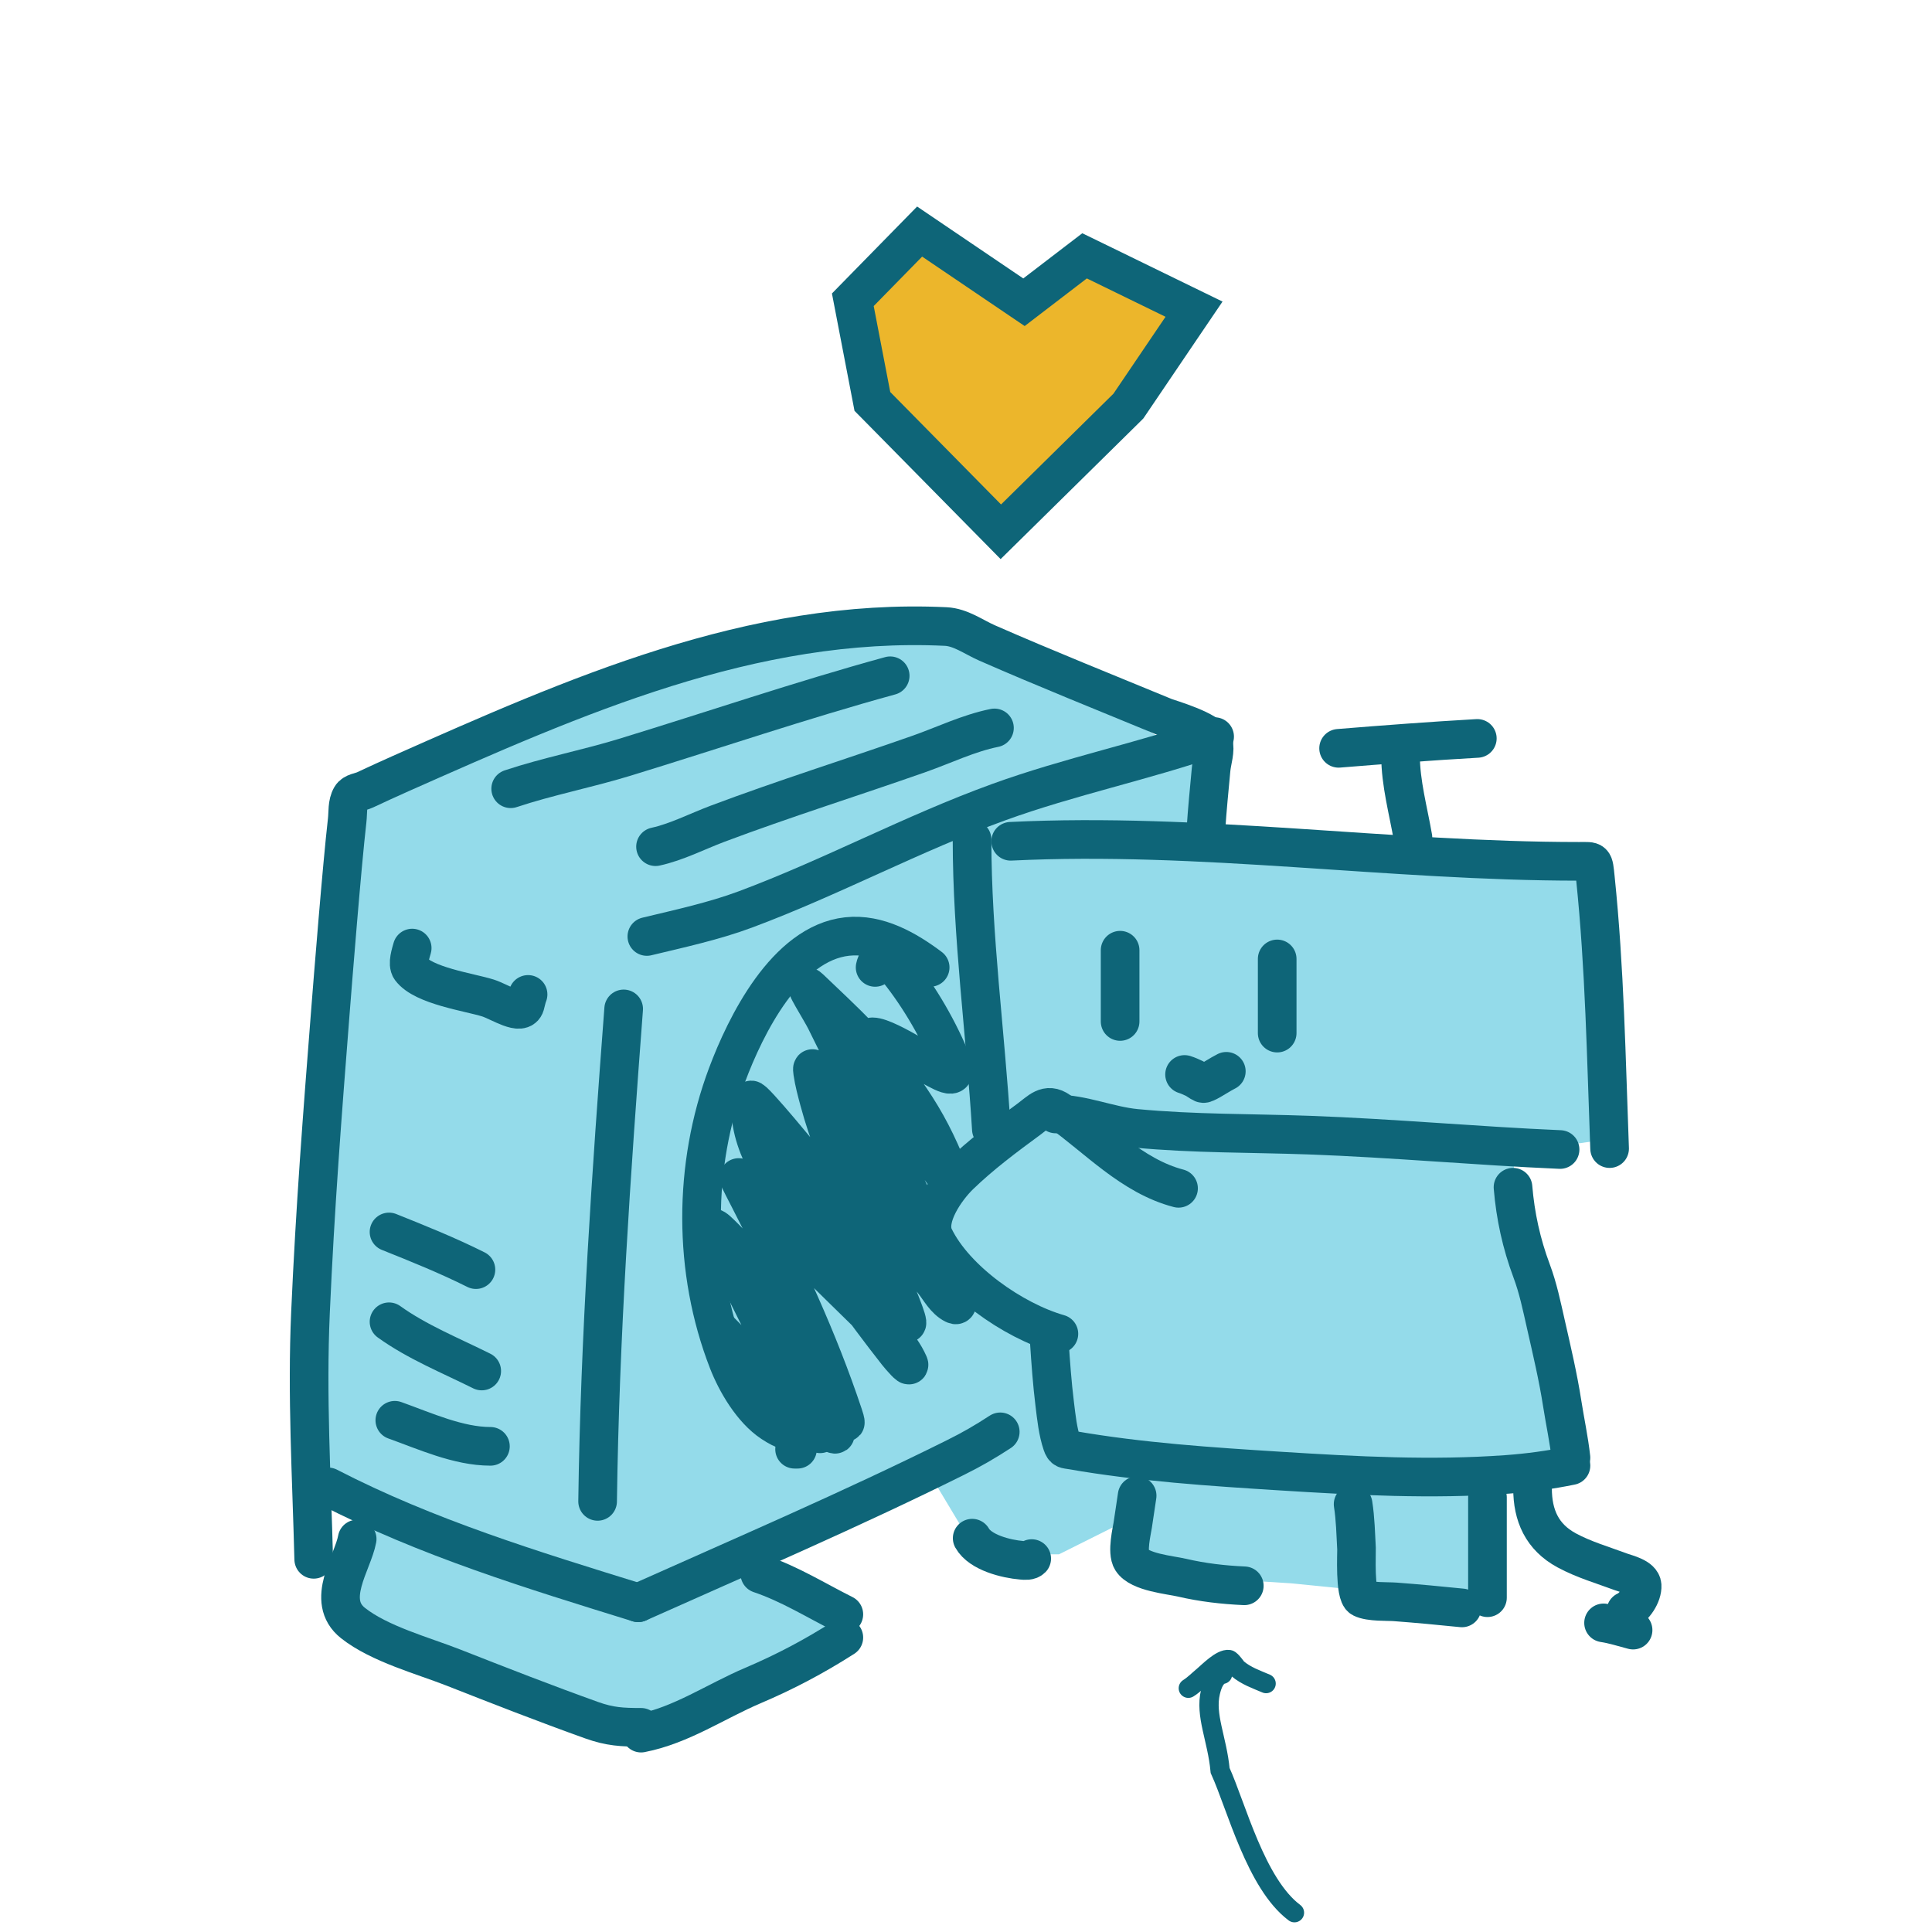 <svg width="100" height="100" viewBox="0 0 100 100" fill="none" xmlns="http://www.w3.org/2000/svg">
<path d="M57.813 42.951L50.313 43.951L51.813 58.951L54.313 57.451L57.313 58.451L79.813 59.451L83.313 58.951L82.313 44.951L70.813 43.951L57.813 42.951Z" fill="#94DBEA"/>
<path d="M58.813 81.451L59.313 75.951L76.813 76.451V82.951L66.813 81.951L58.813 81.451Z" fill="#94DBEA"/>
<path d="M78.813 64.951L78.313 59.951L72.313 59.451L54.313 57.451L50.813 60.451L48.813 62.451V64.451L53.813 68.951L54.313 71.951L55.313 74.451L57.313 74.951L70.313 76.451L80.813 75.951L80.313 71.451L78.813 64.951Z" fill="#94DBEA"/>
<path d="M37.813 87.951L32.813 89.451L27.313 87.951L18.813 83.951L17.813 83.451L18.813 78.451L16.313 76.951V66.951L16.813 56.951L17.813 42.951L18.813 40.951L29.813 36.451L37.813 33.451L48.313 32.451L54.313 34.951L62.313 39.451L61.813 42.951L62.813 55.451L57.245 71.227L58.813 71.451L61.813 76.951L54.813 80.451H52.813L50.313 79.951L48.129 76.311L38.813 80.451L43.313 83.951L42.313 85.451L37.813 87.951Z" fill="#94DBEA"/>
<path d="M61.001 61.507C58.58 60.876 56.792 58.901 54.818 57.5C54.181 57.048 53.804 57.528 53.246 57.937C52.013 58.842 50.768 59.772 49.667 60.838C48.987 61.495 47.872 63.039 48.356 64.036C49.436 66.263 52.437 68.361 54.808 69.038" stroke="#0E6578" stroke-width="2" stroke-linecap="round"/>
<path d="M52.313 43.545C62.144 43.065 71.925 44.583 81.738 44.583C82.522 44.583 82.478 44.496 82.578 45.457C83.059 50.108 83.139 54.789 83.313 59.451" stroke="#0E6578" stroke-width="2" stroke-linecap="round"/>
<path d="M80.749 59.499C76.426 59.313 72.115 58.912 67.788 58.755C64.783 58.646 61.784 58.688 58.788 58.402C57.401 58.269 56.03 57.658 54.641 57.658" stroke="#0E6578" stroke-width="2" stroke-linecap="round"/>
<path d="M51.313 58.451C51.008 53.449 50.313 48.459 50.313 43.451" stroke="#0E6578" stroke-width="2" stroke-linecap="round"/>
<path d="M57.977 49.183V52.871" stroke="#0E6578" stroke-width="2" stroke-linecap="round"/>
<path d="M66.107 49.634V53.473" stroke="#0E6578" stroke-width="2" stroke-linecap="round"/>
<path d="M73.133 43.349C72.895 41.975 72.492 40.524 72.492 39.118" stroke="#0E6578" stroke-width="2" stroke-linecap="round"/>
<path d="M69.286 38.733C71.678 38.538 74.07 38.357 76.466 38.22" stroke="#0E6578" stroke-width="2" stroke-linecap="round"/>
<path d="M54.313 69.451C54.383 70.531 54.461 71.607 54.593 72.68C54.676 73.356 54.752 74.098 54.971 74.739C55.075 75.043 55.151 75.001 55.456 75.055C59.032 75.678 62.67 75.917 66.272 76.143C70.174 76.388 74.106 76.6 78.011 76.314C79.121 76.233 80.217 76.085 81.313 75.861" stroke="#0E6578" stroke-width="2" stroke-linecap="round"/>
<path d="M81.313 75.451C81.21 74.517 81.006 73.581 80.861 72.651C80.647 71.273 80.324 69.91 80.016 68.55C79.804 67.614 79.611 66.672 79.273 65.771C78.75 64.374 78.435 62.935 78.313 61.451" stroke="#0E6578" stroke-width="2" stroke-linecap="round"/>
<path d="M62.419 42.925C62.486 41.89 62.59 40.858 62.686 39.826C62.73 39.349 62.928 38.855 62.802 38.393C62.643 37.809 60.48 37.194 60.278 37.11C57.214 35.844 54.127 34.61 51.09 33.279C50.392 32.972 49.726 32.466 48.95 32.429C38.923 31.951 29.717 36.059 20.736 40.042C20.119 40.316 19.506 40.598 18.895 40.884C18.651 40.998 18.306 41.01 18.17 41.242C17.962 41.596 18.017 42.05 17.97 42.458C17.697 44.84 17.229 50.73 17.104 52.329C16.677 57.778 16.313 62.484 16.071 67.931C15.878 72.274 16.129 76.4 16.238 80.71" stroke="#0E6578" stroke-width="2" stroke-linecap="round"/>
<path d="M16.987 76.961C22.104 79.603 27.55 81.26 33.031 82.959" stroke="#0E6578" stroke-width="2" stroke-linecap="round"/>
<path d="M33.031 82.959C38.505 80.512 44.027 78.138 49.399 75.47C50.324 75.011 50.97 74.635 51.773 74.112" stroke="#0E6578" stroke-width="2" stroke-linecap="round"/>
<path d="M48.145 50.073C46.935 49.165 45.447 48.3 43.847 48.474C40.672 48.819 38.577 53.112 37.633 55.638C35.873 60.345 35.856 65.769 37.683 70.465C38.105 71.55 38.924 72.961 39.965 73.647C41.264 74.503 41.077 73.738 42.447 74.213" stroke="#0E6578" stroke-width="2" stroke-linecap="round"/>
<path d="M41.128 75.012H41.278" stroke="#0E6578" stroke-width="2" stroke-linecap="round"/>
<path d="M37.2 68.816C38.871 70.526 40.558 72.204 42.431 73.697C44.329 75.21 42.363 73.128 41.973 72.631C40.256 70.439 39.18 67.871 37.908 65.417C37.588 64.8 37.048 64.266 36.916 63.584C36.902 63.511 37.061 63.635 37.116 63.684C37.522 64.044 38.636 65.227 38.899 65.534C40.889 67.854 41.789 70.612 43.422 73.106C43.547 73.296 43.947 74.121 43.647 73.222C42.36 69.361 40.627 65.631 38.766 62.018C37.734 60.016 38.408 61.288 39.099 62.068C40.909 64.111 42.884 66.006 44.83 67.916C45.619 68.69 46.58 69.561 47.037 70.598C47.149 70.852 46.609 70.241 46.438 70.023C44.635 67.73 42.949 65.327 41.331 62.901C40.25 61.279 38.647 59.101 38.874 56.945C38.899 56.709 41.844 60.314 41.848 60.319C43.617 62.839 44.999 65.567 46.654 68.149C47.821 69.969 45.178 64.083 44.313 62.102C43.584 60.43 42.87 58.736 42.398 56.97C42.268 56.486 42.136 56 42.064 55.504C41.925 54.544 42.752 57.321 43.172 58.195C44.569 61.1 46.324 63.815 48.32 66.341C48.648 66.756 48.913 67.28 49.386 67.516C49.803 67.724 49.274 66.58 49.095 66.15C47.946 63.393 46.549 60.714 45.263 58.02C44.483 56.386 43.548 54.443 42.731 52.805C42.457 52.256 41.471 50.732 41.914 51.156C43.664 52.826 45.398 54.408 46.804 56.404C47.706 57.682 48.281 58.713 48.878 60.119C49.869 62.45 48.16 59.718 48.129 59.669C47.012 57.935 45.497 55.961 44.98 53.922C44.736 52.961 47.882 55.003 48.17 55.163C49.072 55.663 49.702 56.008 49.145 54.696C48.439 53.033 47.423 51.333 46.263 49.94C45.869 49.467 45.407 49.519 45.296 50.073" stroke="#0E6578" stroke-width="2" stroke-linecap="round"/>
<path d="M62.869 38.127C59.198 39.403 55.372 40.184 51.698 41.517C47.219 43.142 43.027 45.415 38.579 47.073C36.954 47.679 35.162 48.067 33.481 48.472" stroke="#0E6578" stroke-width="2" stroke-linecap="round"/>
<path d="M20.436 73.513C21.981 74.064 23.718 74.862 25.384 74.862" stroke="#0E6578" stroke-width="2" stroke-linecap="round"/>
<path d="M20.136 68.415C21.592 69.463 23.332 70.163 24.934 70.963" stroke="#0E6578" stroke-width="2" stroke-linecap="round"/>
<path d="M20.136 63.766C21.655 64.373 23.172 64.984 24.634 65.716" stroke="#0E6578" stroke-width="2" stroke-linecap="round"/>
<path d="M21.335 49.072C21.265 49.326 21.072 49.894 21.252 50.138C21.906 51.025 24.297 51.355 25.25 51.654C25.875 51.85 27.001 52.633 27.183 52.004C27.238 51.815 27.259 51.655 27.333 51.471" stroke="#0E6578" stroke-width="2" stroke-linecap="round"/>
<path d="M46.076 34.978C41.447 36.248 36.911 37.797 32.323 39.201C30.381 39.795 28.348 40.187 26.433 40.825" stroke="#0E6578" stroke-width="2" stroke-linecap="round"/>
<path d="M33.93 43.824C35.025 43.585 36.089 43.033 37.129 42.641C40.582 41.342 44.104 40.242 47.583 39.018C48.855 38.57 50.144 37.943 51.473 37.677" stroke="#0E6578" stroke-width="2" stroke-linecap="round"/>
<path d="M32.281 52.221C31.639 60.713 31.047 69.193 30.932 77.711" stroke="#0E6578" stroke-width="2" stroke-linecap="round"/>
<path d="M18.487 79.66C18.259 80.9 16.808 82.849 18.27 84.008C19.634 85.09 21.91 85.702 23.451 86.307C25.833 87.243 28.221 88.178 30.632 89.04C31.573 89.376 32.206 89.406 33.181 89.406" stroke="#0E6578" stroke-width="2" stroke-linecap="round"/>
<path d="M33.181 89.706C35.273 89.296 37.035 88.067 38.978 87.24C40.645 86.531 42.156 85.731 43.677 84.758" stroke="#0E6578" stroke-width="2" stroke-linecap="round"/>
<path d="M39.328 81.459C40.879 81.982 42.222 82.831 43.677 83.558" stroke="#0E6578" stroke-width="2" stroke-linecap="round"/>
<path d="M50.32 79.616C50.74 80.363 52.081 80.692 52.883 80.76C53.074 80.777 53.278 80.796 53.401 80.672" stroke="#0E6578" stroke-width="2" stroke-linecap="round"/>
<path d="M58.858 77.416C58.782 77.926 58.703 78.436 58.629 78.946C58.588 79.228 58.316 80.333 58.58 80.751C58.979 81.383 60.559 81.516 61.176 81.66C62.251 81.91 63.307 82.031 64.404 82.081" stroke="#0E6578" stroke-width="2" stroke-linecap="round"/>
<path d="M70.037 77.856C70.156 78.615 70.171 79.393 70.213 80.159C70.225 80.37 70.108 82.523 70.492 82.721C70.899 82.931 71.83 82.883 72.208 82.912C73.366 82.999 74.517 83.107 75.671 83.225" stroke="#0E6578" stroke-width="2" stroke-linecap="round"/>
<path d="M76.991 77.504V82.697" stroke="#0E6578" stroke-width="2" stroke-linecap="round"/>
<path d="M61.313 55.614C61.487 55.668 61.654 55.744 61.819 55.822C61.968 55.892 62.103 56.013 62.25 56.076C62.299 56.097 62.351 56.075 62.395 56.056C62.594 55.969 62.782 55.85 62.968 55.739C63.136 55.639 63.3 55.538 63.474 55.451" stroke="#0E6578" stroke-width="2" stroke-linecap="round"/>
<path d="M48.291 12.454L47.6 11.986L47.016 12.582L44.509 15.141L44.142 15.516L44.241 16.03L45.097 20.48L45.154 20.778L45.367 20.993L51.101 26.812L51.803 27.525L52.516 26.823L58.335 21.089L58.405 21.019L58.461 20.937L61.156 16.957L61.803 16.003L60.766 15.498L56.693 13.512L56.137 13.242L55.646 13.618L53.001 15.644L48.291 12.454Z" fill="#ECB62B" stroke="#0E6578" stroke-width="2"/>
<path d="M79.324 77.043C79.324 78.435 79.811 79.555 81.094 80.248C81.987 80.73 82.968 81.012 83.913 81.364C84.174 81.461 84.968 81.635 84.996 82.06C85.027 82.545 84.581 83.204 84.157 83.386" stroke="#0E6578" stroke-width="2" stroke-linecap="round"/>
<path d="M83 84C83.517 84.077 84.024 84.243 84.528 84.374" stroke="#0E6578" stroke-width="2" stroke-linecap="round"/>
<path d="M61.508 87.383C61.784 87.211 62.021 86.967 62.269 86.761C62.524 86.549 63.205 85.838 63.61 85.898C63.727 85.916 63.992 86.318 64.057 86.372C64.507 86.749 65.008 86.916 65.533 87.141" stroke="#0E6578" stroke-linecap="round"/>
<path d="M63.279 86.659C62.887 86.749 62.733 87.245 62.653 87.58C62.364 88.789 63 90 63.154 91.64C64 93.5 65 97.5 67 99" stroke="#0E6578" stroke-linecap="round"/>
</svg>
